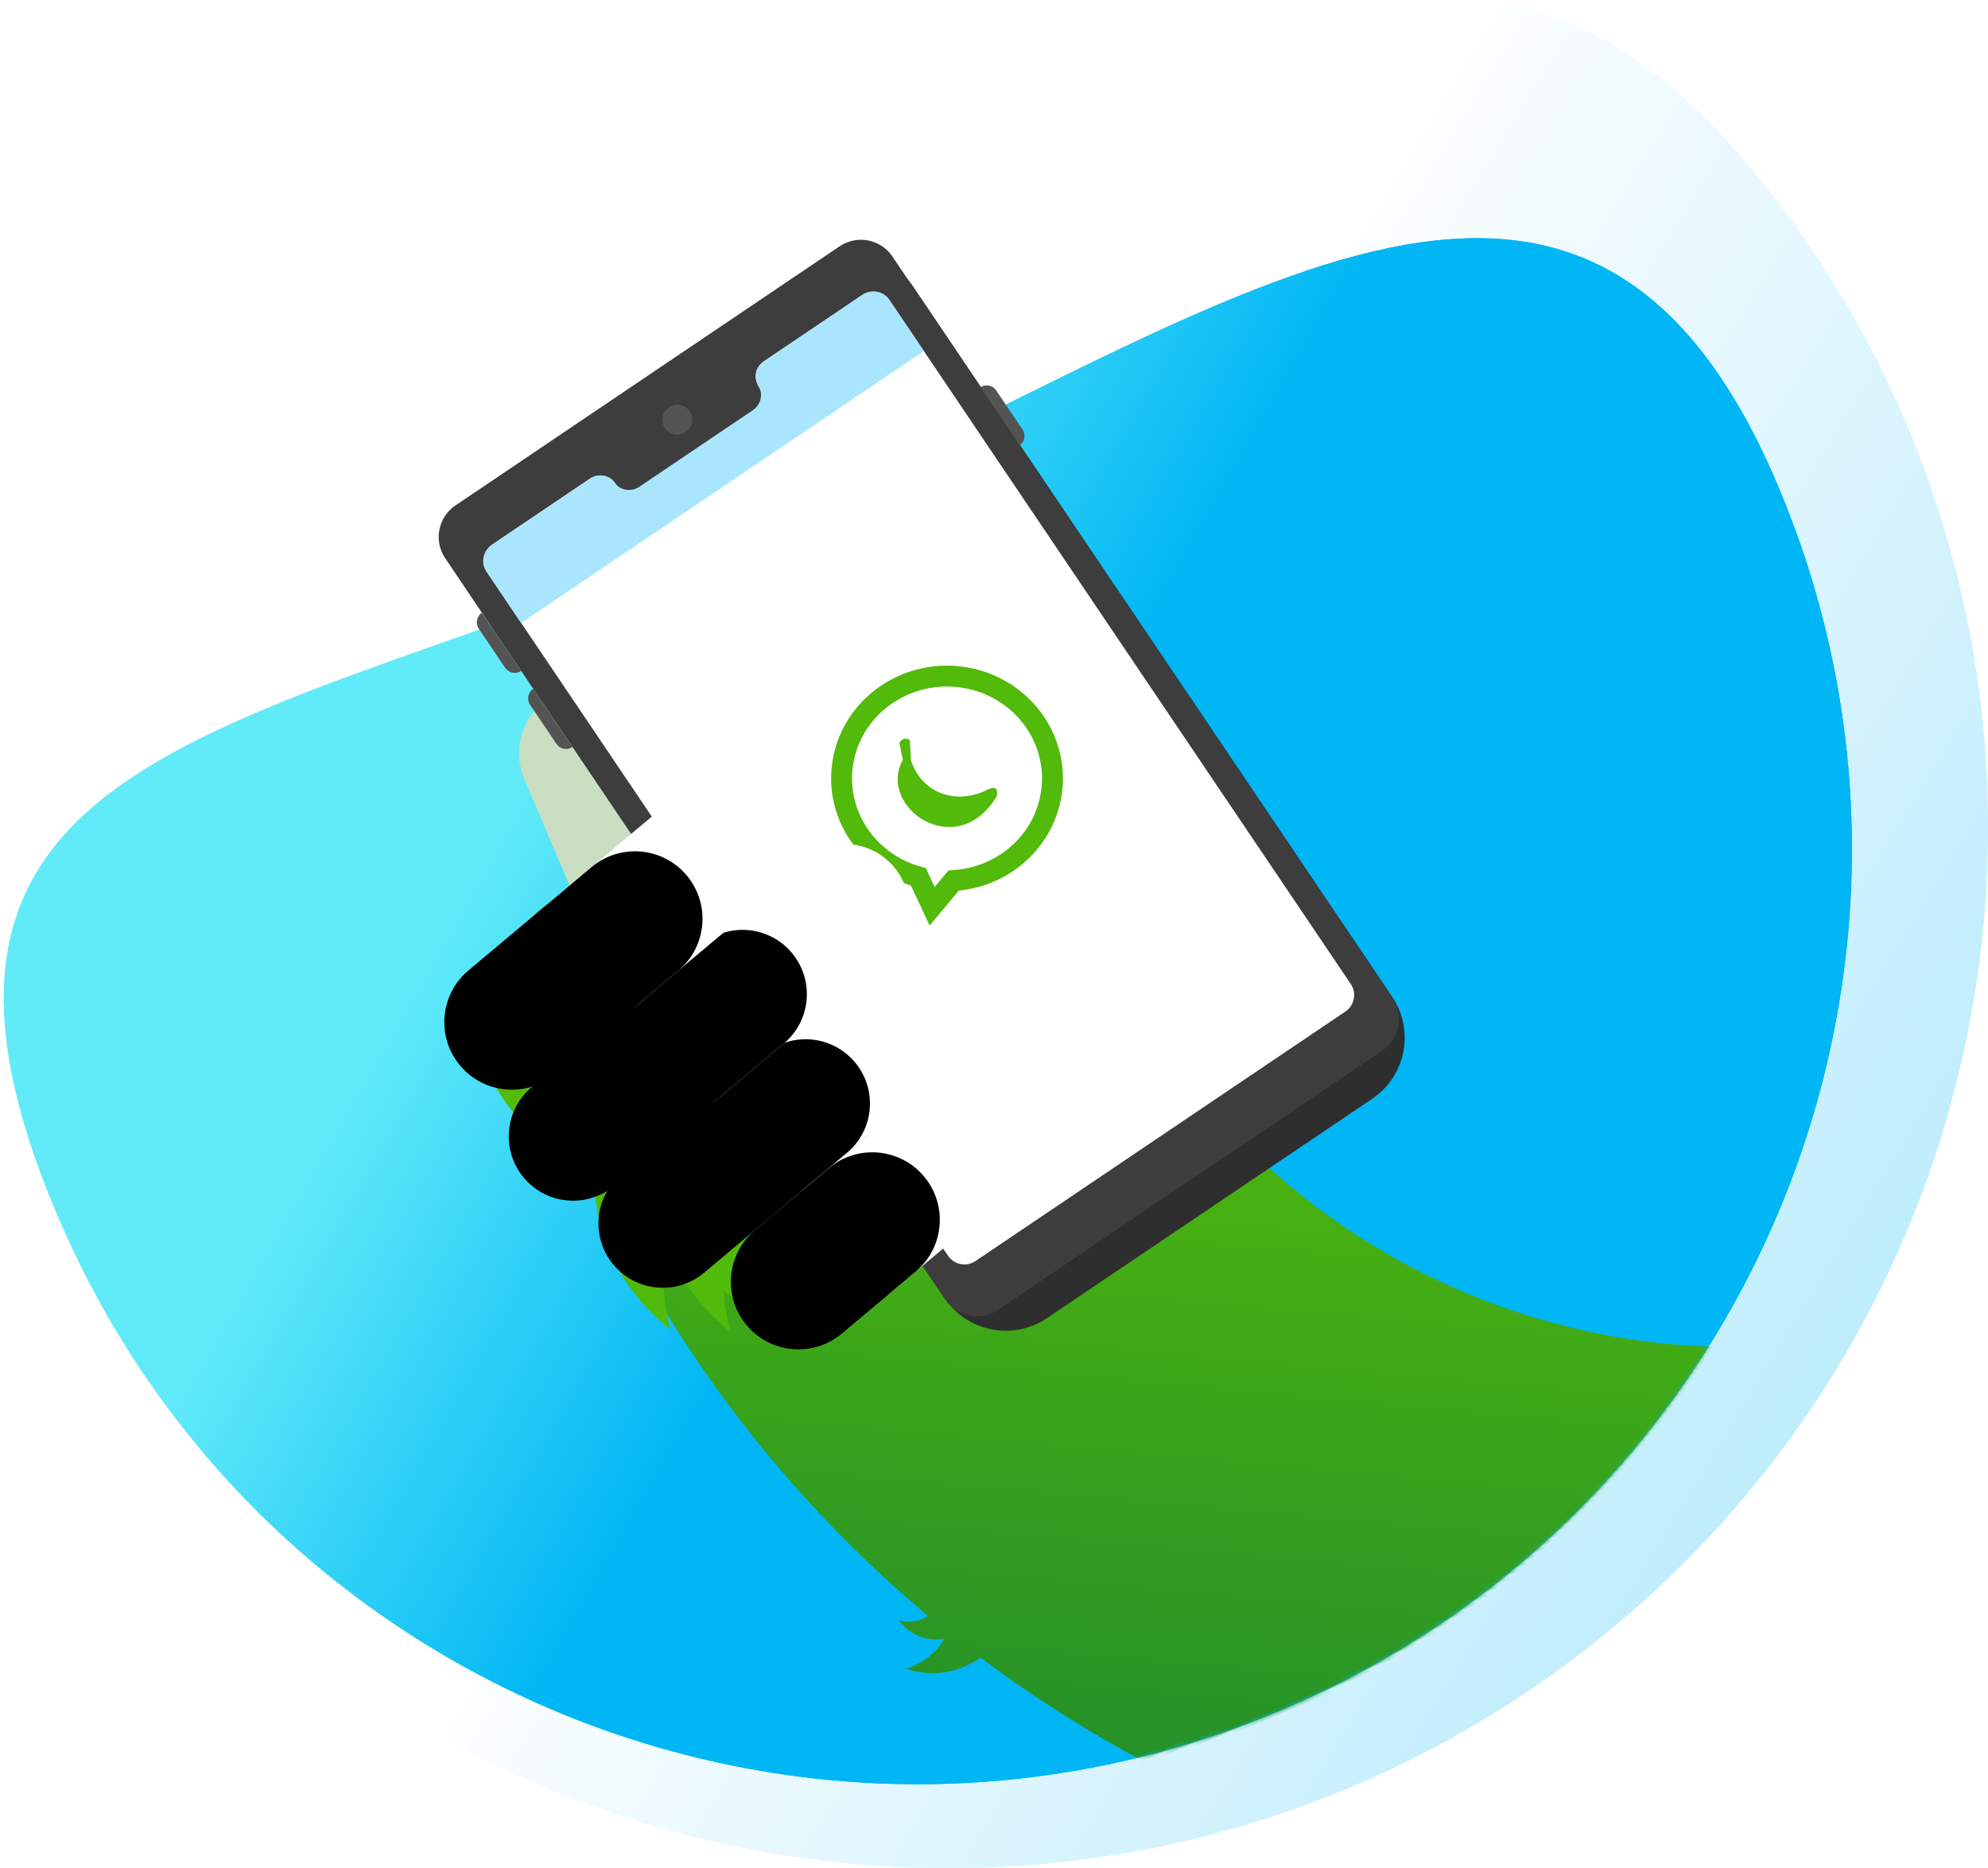 <svg id="svg128" width="566.06" height="531.83" version="1.1" viewBox="0 0 566.06 531.83" xmlns="http://www.w3.org/2000/svg" xmlns:xlink="http://www.w3.org/1999/xlink"><title id="title2">ILLU_EXPERTISE_MOBILE</title><defs id="defs55"><linearGradient id="linearGradient-1" x1="402.55" x2="230.49" y1="575.44" y2="253.07" gradientTransform="scale(1.192 .839)" gradientUnits="userSpaceOnUse"><stop id="stop4" stop-color="#00B6F4" offset="0"/><stop id="stop6" stop-color="#fff" offset="1"/></linearGradient><linearGradient id="linearGradient-2" x1="192.36" x2="91.167" y1="206.44" y2="112.21" gradientTransform="scale(1.19 .84)" gradientUnits="userSpaceOnUse"><stop id="stop9" stop-color="#00B6F4" offset="0"/><stop id="stop11" stop-color="#61EBF9" offset="1"/></linearGradient><path id="path-3" d="m266.05 375.46c146.94 0 266.05-119.11 266.05-266.05 0-146.94-132.71-103.37-279.65-103.37s-252.45-43.561-252.45 103.37c0 146.94 119.11 266.05 266.05 266.05z"/><path id="path-5" d="m266.05 375.46c146.94 0 266.05-119.11 266.05-266.05 0-146.94-132.71-103.37-279.65-103.37s-252.45-43.561-252.45 103.37c0 146.94 119.11 266.05 266.05 266.05z"/><linearGradient id="linearGradient-7" x1=".189" x2=".5" y1=".969" y2=".878"><stop id="stop18" stop-color="#269228" offset="0"/><stop id="stop20" stop-color="#52BA0A" offset="1"/></linearGradient><path id="path-8" d="m64.337 37.811h53.101c10.113 0 18.311 8.198 18.311 18.311s-8.198 18.311-18.311 18.311h-53.101c-10.113 0-18.311-8.198-18.311-18.311s8.198-18.311 18.311-18.311z"/><filter id="filter-9" x="-.368" y="0" width="1.368" height="1"><feOffset id="feOffset24" dx="-33" dy="0" in="SourceAlpha" result="shadowOffsetInner1"/><feComposite id="feComposite26" in="shadowOffsetInner1" in2="SourceAlpha" k2="-1" k3="1" operator="arithmetic" result="shadowInnerInner1"/><feColorMatrix id="feColorMatrix28" in="shadowInnerInner1" values="0 0 0 0 0.908   0 0 0 0 0.964   0 0 0 0 0.884  0 0 0 1 0"/></filter><path id="path-10" d="m114.72 44.821h27.466c10.618 0 19.226 8.608 19.226 19.226 0 10.618-8.608 19.226-19.226 19.226h-27.466c-10.618 0-19.226-8.608-19.226-19.226 0-10.618 8.608-19.226 19.226-19.226z"/><filter id="filter-11" x="-.288" y="0" width="1.288" height="1"><feOffset id="feOffset32" dx="-19" dy="0" in="SourceAlpha" result="shadowOffsetInner1"/><feComposite id="feComposite34" in="shadowOffsetInner1" in2="SourceAlpha" k2="-1" k3="1" operator="arithmetic" result="shadowInnerInner1"/><feColorMatrix id="feColorMatrix36" in="shadowInnerInner1" values="0 0 0 0 0.908   0 0 0 0 0.964   0 0 0 0 0.884  0 0 0 1 0"/></filter><path id="path-12" d="m23.99 31.494h62.988c10.113 0 18.311 8.198 18.311 18.311 0 10.113-8.198 18.311-18.311 18.311h-62.988c-10.113 0-18.311-8.198-18.311-18.311 0-10.113 8.198-18.311 18.311-18.311z"/><filter id="filter-13" x="-.381" y="0" width="1.381" height="1"><feOffset id="feOffset40" dx="-38" dy="0" in="SourceAlpha" result="shadowOffsetInner1"/><feComposite id="feComposite42" in="shadowOffsetInner1" in2="SourceAlpha" k2="-1" k3="1" operator="arithmetic" result="shadowInnerInner1"/><feColorMatrix id="feColorMatrix44" in="shadowInnerInner1" values="0 0 0 0 0.908   0 0 0 0 0.964   0 0 0 0 0.884  0 0 0 1 0"/></filter><path id="path-14" d="m-3.526 38.643h45.776c10.618 0 19.226 8.608 19.226 19.226s-8.608 19.226-19.226 19.226h-45.776c-10.618 0-19.226-8.608-19.226-19.226s8.608-19.226 19.226-19.226z"/><filter id="filter-15" x="-.368" y="0" width="1.368" height="1"><feOffset id="feOffset48" dx="-31" dy="0" in="SourceAlpha" result="shadowOffsetInner1"/><feComposite id="feComposite50" in="shadowOffsetInner1" in2="SourceAlpha" k2="-1" k3="1" operator="arithmetic" result="shadowInnerInner1"/><feColorMatrix id="feColorMatrix52" in="shadowInnerInner1" values="0 0 0 0 0.908   0 0 0 0 0.964   0 0 0 0 0.884  0 0 0 1 0"/></filter><linearGradient id="linearGradient947" x1="119.54" x2="315.83" y1="611.95" y2="554.53" gradientTransform="scale(1.016 .984)" gradientUnits="userSpaceOnUse" xlink:href="#linearGradient-7"/><linearGradient id="linearGradient951" x1="198.74" x2="308.27" y1="401.34" y2="369.29" gradientTransform="scale(1.098 .911)" gradientUnits="userSpaceOnUse" xlink:href="#linearGradient-7"/></defs><g id="Desktop" transform="translate(-98.308 -84.599)" fill="none" fill-rule="evenodd"><g id="Assets" transform="translate(1,-10933)"><g id="ILLU_EXPERTISE_MOBILE" transform="rotate(-23 27523 5600.5)"><path id="Oval" transform="rotate(-15 339.88 278.01)" d="m339.88 486.51c163.48 0 296-132.29 296-295.49 0-163.19-147.65-114.81-311.13-114.81-163.48 0-280.87-48.381-280.87 114.81 0 163.19 132.52 295.49 296 295.49z" fill="url(#linearGradient-1)" opacity=".274" style="fill:url(#linearGradient-1)"/><g id="Rectangle" transform="translate(40.752 86.208)"><mask id="mask-4" fill="#ffffff"><use id="use58" width="100%" height="100%" xlink:href="#path-3"/></mask><use id="Mask" width="100%" height="100%" fill="url(#linearGradient-2)" opacity=".152" style="fill:url(#linearGradient-2)" xlink:href="#path-3"/><mask id="mask-6" fill="#ffffff"><use id="use62" width="100%" height="100%" xlink:href="#path-5"/></mask><use id="use65" width="100%" height="100%" fill="url(#linearGradient-2)" opacity=".152" style="fill:url(#linearGradient-2)" xlink:href="#path-5"/><g id="Group-2" fill="url(#linearGradient-7)" fill-rule="nonzero" mask="url(#mask-6)" style="fill:url(#linearGradient951)"><g id="Combined-Shape" transform="rotate(-45 288.88 32.788)" style="fill:url(#linearGradient947)"><path id="path67" d="m204.87 20.549c32.506 29.268 35.429 79.138 6.798 111.99l-0.877 0.99c-72.875 80.936-66.549 205.3 13.957 277.79 79.7 71.763 202.37 65.905 275.53-12.751l2.202-2.406c29.564-32.834 80.148-35.485 112.98-5.921 32.834 29.564 35.485 80.148 5.921 112.98-131.93 146.52-357.44 158.69-503.69 26.999-102.73-92.501-138.96-231.31-105.71-356.51-6.601-4.367-10.246-10.531-10.929-18.489 3.676 4.091 7.673 6.37 11.99 6.838-2.633-4.505-2.618-9.148 0.044-13.93 0.526 3.373 1.97 5.763 4.331 7.168 15.008-46.314 39.784-90.304 74.474-128.83 29.564-32.834 80.148-35.485 112.98-5.921z" style="fill:url(#linearGradient947)"/></g></g></g><path id="path72" transform="rotate(-90 230.65 156.45)" d="m207.65 137.45h46c10.493 0 19 8.507 19 19s-8.507 19-19 19h-46c-10.493 0-19-8.507-19-19s8.507-19 19-19z" fill="#cadec1"/><g id="Group" transform="rotate(-11 399.7 -1063)"><path id="Path" d="m136.06 286.02h-111.71c-11.581 0-20.952-9.371-20.952-20.952v-244.48c0-5.971 4.845-10.816 10.816-10.816h131.98c5.971 0 10.816 4.845 10.816 10.816v244.48c0.021 11.581-9.371 20.952-20.953 20.952z" fill="#2e2e2e" fill-rule="nonzero"/><path id="path75" d="m156.82 75.65v-19.975c1.806 0 3.251 1.466 3.251 3.251v13.451c0 1.806-1.466 3.272-3.251 3.272z" fill="#545454" fill-rule="nonzero"/><path id="path77" d="m3.251 75.65v-19.975c-1.806 0-3.251 1.466-3.251 3.251v13.451c0 1.806 1.445 3.272 3.251 3.272z" fill="#545454" fill-rule="nonzero"/><path id="path79" d="m3.251 49.512v-19.975c-1.806 0-3.251 1.466-3.251 3.251v13.451c0 1.806 1.445 3.272 3.251 3.272z" fill="#545454" fill-rule="nonzero"/><path id="path81" d="m146.09 276.25h-131.98c-5.971 0-10.816-4.845-10.816-10.816v-254.62c0-5.971 4.845-10.816 10.816-10.816h131.98c5.971 0 10.816 4.845 10.816 10.816v254.6c0 5.992-4.845 10.838-10.816 10.838z" fill="#3d3d3d" fill-rule="nonzero"/><path id="path83" d="m104.64 20.294c0 2.869-2.337 5.206-5.206 5.206h-38.888c-2.869 0-5.206-2.337-5.206-5.206s-2.337-5.206-5.206-5.206h-33.575c-3.103 0-5.631 2.529-5.631 5.631v234.81c0 3.103 2.529 5.631 5.631 5.631h127.08c3.103 0 5.631-2.529 5.631-5.631v-234.81c0-3.103-2.529-5.631-5.631-5.631h-33.788c-2.869 0-5.206 2.337-5.206 5.206z" fill="#fff" fill-rule="nonzero"/><path id="path85" d="m104.64 19.977c0 2.694-2.337 4.889-5.206 4.889h-38.888c-2.869 0-5.206-2.195-5.206-4.889s-2.337-4.889-5.206-4.889h-33.575c-3.103 0-5.631 2.375-5.631 5.289l-0.039 17.822 138.41-0.06-0.033-17.761c0-2.914-2.529-5.289-5.631-5.289h-33.788c-3.018 0.121-4.754 1.751-5.206 4.889z" fill="#a9e6fd" fill-rule="nonzero"/><circle id="circle87" cx="80.155" cy="15.088" r="4.25" fill="#545454" fill-rule="nonzero"/><path id="Oval-3" transform="rotate(34 83.968 146.75)" d="m67.142 117.73c6.381-4.187 14.405-6.001 22.558-4.457 8.138 1.542 14.871 6.14 19.171 12.341 4.277 6.169 6.141 13.923 4.569 21.804-1.271 6.373-4.593 11.85-9.165 15.915-4.995 4.441-11.481 7.202-18.432 7.614l-6.116 7.314-3.916-8.365c-7.694-2.102-13.935-7.007-17.754-13.336-3.554-5.891-5.005-13.017-3.563-20.249 1.575-7.896 6.298-14.415 12.646-18.581z" stroke="#52ba0a" stroke-width="5.95"/><path id="path90" transform="matrix(-.866 -.5 -.5 .866 232.58 62.319)" d="m96.029 136.78c-2.644 9.957-12.445 13.574-21.312 9.702-2.196-0.809-2.847 0-2.359 2.128 12.811 18.213 34.367 0.638 25.948-12.255 0.325-1.575 0.366-3.106 0.691-4.681-0.773-1.915-3.254-1.277-3.05-0.298z" fill="#52ba0a"/></g><g id="Group-11" transform="rotate(73 43.593 263.19)"><rect id="rect93" x="1.819e-12" y="54.892" width="140.99" height="60.425" rx="30.212" fill="#52ba0a"/><path id="Path-2" transform="matrix(.707 -.707 -.707 -.707 99.892 241.16)" d="m80.278 134.77c-6.125-30.924 1.838-53.814 23.889-68.671-7.35 21.153-2.45 38.067 14.701 50.741" fill="#52ba0a"/><path id="path96" transform="matrix(.707 -.707 -.707 -.707 105.51 254.73)" d="m68.839 147.46c-6.125-30.924 1.838-53.814 23.889-68.671-7.35 21.153-2.45 38.067 14.701 50.741" fill="#52ba0a"/><path id="path98" transform="rotate(225 47.184 114.86)" d="m26.891 142.95c1.744-29.555 14.771-48.283 39.082-56.185-12.031 17.309-11.529 33.865 1.506 49.667" fill="#52ba0a"/><g id="g104" transform="rotate(-90 90.887 56.121)"><use id="use100" width="100%" height="100%" fill="#ffffff" fill-rule="evenodd" xlink:href="#path-8"/><use id="use102" width="100%" height="100%" fill="#000000" filter="url(#filter-9)" xlink:href="#path-8"/></g><g id="g110" transform="rotate(-90 128.45 64.047)"><use id="use106" width="100%" height="100%" fill="#ffffff" fill-rule="evenodd" xlink:href="#path-10"/><use id="use108" width="100%" height="100%" fill="#000000" filter="url(#filter-11)" xlink:href="#path-10"/></g><g id="g116" transform="rotate(-90 55.484 49.805)"><use id="use112" width="100%" height="100%" fill="#ffffff" fill-rule="evenodd" xlink:href="#path-12"/><use id="use114" width="100%" height="100%" fill="#000000" filter="url(#filter-13)" xlink:href="#path-12"/></g><g id="g122" transform="rotate(-90 19.362 57.869)"><use id="use118" width="100%" height="100%" fill="#ffffff" fill-rule="evenodd" xlink:href="#path-14"/><use id="use120" width="100%" height="100%" fill="#000000" filter="url(#filter-15)" xlink:href="#path-14"/></g></g></g></g></g></svg>
